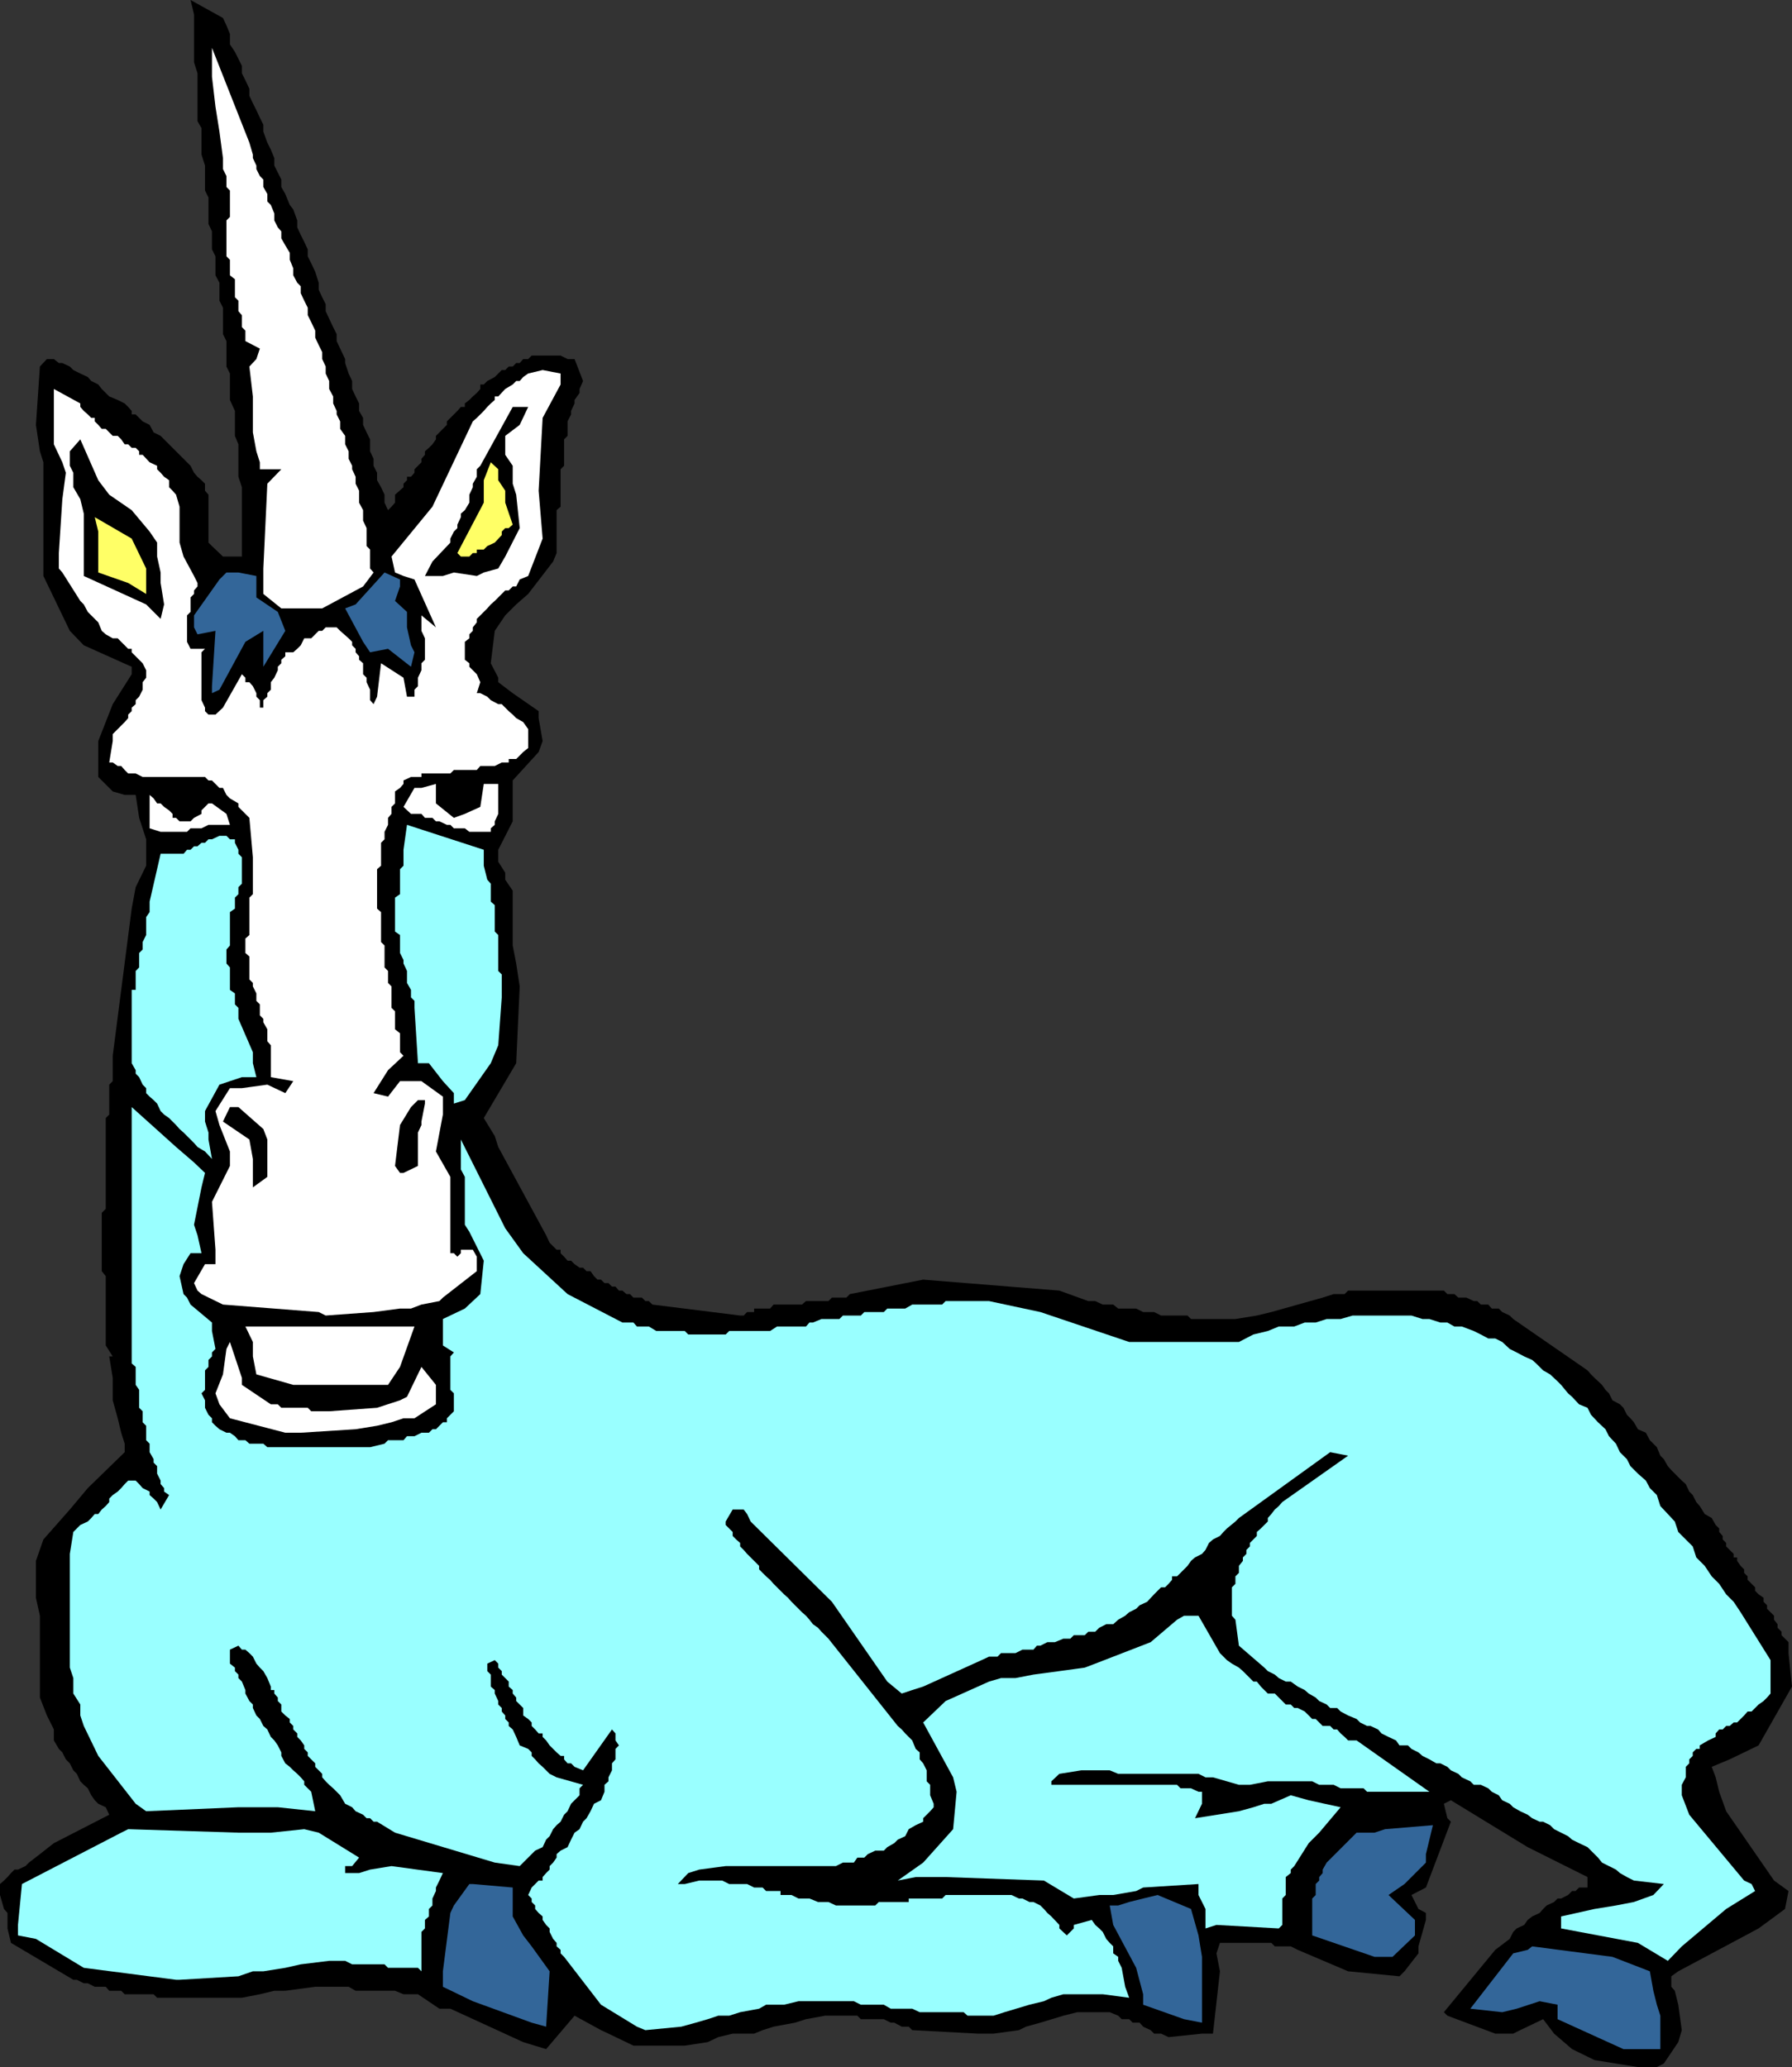 <svg xmlns="http://www.w3.org/2000/svg" width="359.301" height="414.5"><rect width="100%" height="100%" fill="#333333" stroke="none"/><path d="m328.402 414.5-4.402-.7-4.297-.698-4.5-2.2-3.601-3.101-2.2-2.899-4.601 2.2-1.399.699h-3.601l-9.598-3.598-.703-.703 10.3-12.5 2.903-2.2.7-1.398.699-.699 1.5-.703.699-1 .902-.7 1.5-.698.7-.801.699-.7 1.5-.699.699-.699H313l1.402-.703.801-.797h.7l.699-.703h1.699v-2.098l-12-6L290.902 361l-1.402.703.703 2.899.7.699-5 13.199L283 380l1.402 2.8 1.5.802V385l-1.5 5.3v1.403l-2.8 3.598-1 1-10.301-1L260.203 391l-1.402-.7h-3.2l-.699-.698h-10.3l-.7 2.101.7 3.598-1.399 12.5H241l-6.7.699-1.5-.7h-1.398l-.699-.698-1.5-.7-.703-.8h-1.398l-.7-.7h-1.5l-.699-.699-1.703-.703H216l-2.797.703-4.601 1.399-2.899.8-1.402.7-5.098.699h-3.101l-13.2-.7-.699-.699h-1.402l-1.5-.8h-.7l-1.398-.7h-4.601l-.7-.699h-6.5l-3.8.7-2.2.699-4.3.8-2.2.7-1.699.699h-4.3L144 408.5l-2.098 1-4.601.703H127l-5-2.402-1.5-.7-5.297-2.898-5.703 6.7-4.598-1.403-14.601-6.7h-2.2l-4.3-2.898h-2.899l-1.699-.699h-7.902l-1.399-.8h-6.699l-6 .8H55l-2.898.7-3.602.699h-17l-.7-.7H25l-.7-.699h-2.398l-.699-.8H19l-1.398-.7H16.8L15.402 397h-.699l-12.5-7.398-.703-2.899v-3.101l-.7-.801L0 380v-2.2l.8-.698.7-.7.703-.8.7-.7h.699l1.5-.699.699-.703L8 371.8l2.8-2.198 11.102-5.7-.699-1.5-1.5-.699L19 361l-.7-1-.698-1.398-.801-.7-.7-.699-.699-1.5-.699-.703-.703-1.398-.797-.801-.703-1.399-.7-.699-1-1.703v-2.2L9.403 344 8 340.402V324l-.797-3.598V313l1.5-4.297 5.297-6 3.602-4.3 7.398-7.2V289.5l-.7-2.2-.698-2.898-1-3.601v-4.5l-.7-4.301h.7l-1.399-2.2v-13.898l-.8-1v-11.699l.8-.8v-18.2l.7-.703v-6l.699-.7v-5.097l3.8-29.5.801-4.3 2.098-4.301V168.3l-1.399-4.3-.699-4.598H25l-2.398-.699-2.899-2.902v-7.2l2.899-7.398 3.8-6v-1.5l-9.601-4.3L14 126.5l-5.297-11V92.703L8 90.5l-.797-5.297L8 73.5 9.402 72h1.399l1 .8h.699l1.5.7.703.703 1.399.7 1.5.699.699.8 1.402.7.7.898 1.5 1.5 1.699.703 1.398.7.703.699.7.8v.7h.8l1.399 1.398 1.398.703.8 1.5 1.403.7L36.801 92l.699.703.703.7.7 1.398.699.8.8.7.7.699v1.402l.699.801v9.598l.699.699 2.203 2.102H48.5V97.703l-.7-2.101v-6.5l-.698-1.7v-5l-1-2.199v-5.3l-.7-1.403v-5.098L44.703 67v-5.297L44 60.301v-3.598l-.797-1.5v-3.8L42.5 50v-3.598l-.7-1.5v-5.3l-.698-1.399v-5l-.7-2.203v-5.297l-.8-1.402v-9.598l-.7-2.203V2.902L38.203 0l6.5 3.602.7 1.5.699 1.699v2.101l1 1.5.699 1.399.699 1.402v1.5l.703 1.399L50 17.8v1.402l.703 1.5.7 1.399.699 1.5L52.8 25v1.402l.8 2.2.7 1.398.699 1.703v1.5l.703 1.399.7 1.398v1.5l.8 1.402.899 2.2.699.898.8 2.203v1.399l.7 1.5.7 1.398.703 1.5v1.402l.7 1.399.8 1.699.7 2.203v1.399l.699 1.5L65.3 61v1.402l.699 1.5.8 1.7.7 1.398v1.402l.703 1.5 1 2.098v.8l.7 2.102.699 1.5V78l.699 1.5.699 1.402v1.5l.8 1.399v1.402l.7 1.5.703 1.399V90.5l.7 1.5v1.402l.699 1.399v1.5l.8 1.402.7 1.5v1.598l.699 1.5.699-.7.703-.8v-1.598l1.7-1.5V97l.699-.7v-.698h.8l.7-.801v-.7l1.398-1.398V92l.703-.797V90.5l.797-.7.703-.698.7-1v-.7l.699-.699L88.8 86l.8-.797V84.5l1.4-1.398.703-.7.7-.8h.8v-.7l.899-.699.699-.703.8-.7.7-.8v-.898H97l.703-.7 1.5-.8 1.399-1.399h.699L102 73.5h.8l.7-.7h.703l.7-.8h1l.699-.7h5.8l1.399.7h1.402l1.7 4.402-.7 1.598v.8l-1 1.403v.7l-.703 1.5v.699l-.7 1.398v2.902l-.698.7v5.3l-.7.7v7.5l-.8.699v8.601l-.7 1.7-5 6.5-2.402 2.101-2.2 2.2-2.097 3.097-.8 6.5 1.5 2.902v.899L102.8 139l5.199 3.602V144l.8 4.602-.8 2.199-5.2 5.699v8.203l-2.898 5.7v2.398L101.3 175v1.402l1.5 2.2v11l.699 3.601.703 4.598-.703 15.402-6.5 11 2.203 3.598.7 2.199 9.597 17.703.703 1.5 1.399 1.399h.8v.699l.7.699.699.8h.699l.703.7 1 .703h.7l.699.7h.8l.7 1 .699.699h.699l.703.699H122l.703.699h.7l.699.8h.699l.8.7h.7l.699.703h1.703l.7.7h.699l.699.699 17.601 2.199h.7l.699-.7h1.402v-.699h3.2l.699-.8h5.699l.8-.7h4.5l.7-.699h2.902l.7-.703 14.699-2.898 27.3 2.199 5.801 2.101h1.399l1.5.7h2.101l1 .8h3.598l1.402.7h2.2l1.398.699h5.3l.7.699h8.902l4.297-.7 2.902-.698 10.301-2.899 2.2-.703h2.199l.699-.7H289.5l.703.7h1.399l.8.703H294l1.5.7h.703l.7.699h1.5l.699.8h1.398l.703.7 1.5.699.7.699 13.898 9.602 1 .699.699.8.703.7 1.5 1.402.7 1 .699.7.699 1.398 1.5.8.699.7.703 1.402.7.7.699.8.8 1.399 1.598.699.8 1.5 1.403 1.402.7 1.7.699.699.8 1.398.7.8 1.398 1.403.703.7.797.699.703 1.5.7.699.699 1.402.699.797 1 1.602 1.402.8.797 1.399.703.699v.703l.7.797v.703l.699.7v.699l1.5 1.5v.699h.699V313l.699 1 .703.703v.7l.7.699v.699l1.5 1.5V319l.699.703 1 .7v.8l.699.7v.699l.699.699.703.699v.8l.7.903v.7l.8.8v.7l1.399 1.398v2.199l.699 6.703L352.6 350l-5.8 2.8-3.598 1.5.797 2.102.703 2.899 1.399 3.902 9.601 13.899 2.899 2.101-.7 3.598-5.3 3.902-16.102 8.598-1.398 1v2.101l.699.801.699 2.797.703 5.102-.703 2.398-2.898 4.3-1.399.7h-3.8"/><path fill="#369" d="m325.5 410.902-13.2-6V402l-3.597-.7-4.601 1.5-2.899.7-6.402-.7 8.601-11.097 2.899-.703.902-.7 16.098 2.102 7.5 2.899.699 3.902.703 2.797.7 2.203v6.7H325.5"/><path fill="#9ff" d="M127.703 406.402 120.5 402l-7.398-9.598-.7-.699V391l-.8-.7v-.698l-.7-.801-.699-1.399v-.699L109.5 386l-.7-1v-.7l-.8-.698-.7-.801v-.7l-.698-.699v-.699l-.7-.703.7-1.5 1.398-1.398h.8v-.7l.7-.8.703-.7v-.699l.7-.703.699-1v-.7l.8-.698 1.399-.7.699-1.5.703-1.402 1-.7.7-1.5.699-.698.8-1.399.7-1.5L120.5 361l.703-1.7v-1.398l.797-.699v-.8l.703-1.403v-1.398l.7-.801v-2.098l.699-.703-.7-1v-1.398l-.699-.801-5.8 8.199-1.7-.7-.703-.698h-.7l-.698-.801v-.7h-.7l-.8-.699-.7-.699-.699-.703-.703-1-.7-.7v-.698h-.8l-.7-.801-.698-.7v-.699l-.7-.699-1-.703v-1.5l-.699-.7-.703-.698v-.7l-.7-.8v-.7l-.8-.699v-1l-.7-.703-.698-.7v-.698l-.7-.7v-.8l-.699-.7-1.5.7v1.5l.7.699v2.402l.8.7v.699l.7 1.5v.699l.699.699v.703l.699.797v.703l.699.7v.699l.8.699.7 1.5.703 1.699 1.7.703.699.7v.699l.699.699.699.8.8.7 1.403 1.402 1.399.7 5.3 1.5-.699.699V360l-1.703 1.703-.7 1.5-.698.7-.7 1.398-.8.699-.7.8-.699 1.403-.703.7-.7 1.5-1.5.699-2.398 2.398-.699.703-5-.703-20-6-3.601-2.2h-.7l-.699-.698H73.5l-.7-.7-1.5-.699-.698-.8-1.399-.7-1-1.703-1.402-1.398-.801-.7-.7-.699-.698-.8v-.7l-.7-.703-.699-.7v-.698l-1.5-1.5v-.7l-.703-.699V350l-.7-1-.698-.7v-.698l-.801-.801v-.7l-.7-.699v-.699l-.898-.703-.8-.797v-1.402l-.7-.7v-.699l-.703-.8v-.7h-.7v-.699l-.698-1.703-.801-1.398-.7-.7-.699-.8-.699-1.399L50 331.5l-.797-.7H48.5l-.7-.8-1.698.8v2.802l1 .8v.7l.699.699v.699l.699.703.703 1.7v.699l.797 1.5.703.699v.699l.7 1.5.699.703.699 1.399.8.699.7 1.5L55 349l.703 1 .7 1.402v.7l.8 1.5.899.699.699.699.8.703.7.7.699.8v.7l.703.699.7.699.8 3.902-7.5-.8h-7.902l-18.5.8-2.098-1.5-7.5-9.601-2.902-6-.7-2.102v-2.2l-1.398-2.198V336.5L14 334.402v-22.8l.703-4.399.7-.703.699-.7 1.5-.698.699-.7.699-.8h.703l.7-.899.8-.703.7-.797v-.703l.699-.7 1-.698.699-.7.699-.8.703-.7h1.5l.7.7.699.8 1.398.7v.699l.8.699.7.703.703 1.5 1.7-2.902-1-.7v-.699l-.7-.8v-.7L31.5 295.5V294l-.7-.7v-.698l-.8-1.399V289.5l-.7-.7v-2.898l-.698-.699V283l-.7-.7v-3.597l-.699-1v-3.601l-.8-.7V222l8.898 8 3.601 3.102 2.2 2.101-.7 2.899-1.5 7.5.7 2.101.8 3.598h-2.199l-1.402 2.199-.801 2.402.8 3.598.7.703.703 1.399 4.297 3.601v1.7l.703 3.597-.703.703V272l-.7.703v1.399l-.698.699v3.902l-.7.7.7 1.398v1.5l.699 1.402.699.7v.8l.703.7.797.699 1.402.699h.7l1 .699.699.8h1.402l.797.7h2.8l.802.703h20.601l2.899-.703.699-.7h3.101l.7-.8h1.5l1.398-.7H86l.703-.698h.7l1.398-1.399h.8v-.8l.7-.7L91 283v-3.598l-.7-.699V272l.7-.797-2.2-1.402V264.5l4.403-2.098 3.098-2.902.699-6.7-2.898-5.8-.899-1.398V236l-.8-1.5v-6l8.898 17.8 3.601 5 8.899 8.2 11 5.703H127l.703.797h2.399l1.5.902h5.699l.699.7h7.5l.703-.7h8.2L155.8 266h5.8l.7-.797h.7l1.703-.703h3.598l.699-.7h3.602l.699-.698h3.902l.7-.7h3.597l1.402-.8h6l.7-.7h8.699l10.3 2.2 17.801 6h22l2.899-1.5 2.902-.7 2.2-.902h3.097l2.102-.797h2.199L266 264.5h2.8l2.403-.7H283l2.203.7h1.399l2.199.703h1.402l1.399.797h1.5l2.398.902 1.402.7 1.5.8h1.399l1.402.7 1.5 1.398 1.399.703 1.5.797 1.601.703.797.7 1.402 1.398 1.399.8 1.5 1.399.699.703 1.402 1.7.801.699 1.399 1.5 1.699.699.699 1.402 1.402 1.5 1.5 1.399.7 1.398 1.398 1.5.8 1.703 1.403 1.399.7 1.398 1.5 1.5 1.597 1.402.8 1.5 1.403 1.399.7 2.199 1.5 1.602 1.398 1.5.699 2.101 1.5 1.5 1.402 1.399.7 2.199L341.8 314l1.402 2.102 1.5 1.5 1.399 2.101 1.5 1.5 1.398 2.098 6 9.601v6.7l-.7.8-.698.7-1 .699-.7.699-.699.703h-.8l-.7.797-1.402 1.402h-.7l-.8.7h-.7l-.699.699h-.699l-.703.8v.7l-1.5.699-1.7 1v.703h-.698l-.7.7v.699l-.699.699v.8l-.703.7v2.101l-.797 1.5V360l1.5 3.902 11 13.2 1.5.699.7 1.402-5.801 3.598-8.899 7.5-2.8 2.902-6-3.601L313 386.703v-2.402l6.703-1.5 4.297-.7 3.602-.699L331.5 380l2.102-2.2-6-.698-1.399-.7-1.402-.8-.801-.7-1.398-.699-1.399-.703-.8-1-1.403-1.398-.7-.7-1.698-.8-1.399-.7-.8-.699L313 367.5l-1.398-.7-.801-.8-1.399-.7h-.699l-1.5-.698-.902-.7-1.5-.699-1.399-.8-.699-.7-1.5-.703-.703-1-1.398-.7-.7-.698-1.5-.7H295.5l-.7-.699-1.698-.8-.7-.7-1.5-.703-.699-.7-1.402-.698H288l-1.398-.801-1.399-.7-.8-.699-1.403-.699-.7-.703h-1.698l-.7-1-1.5-.7-1.402-.698-.7-.801-1.5-.7h-.698l-1.399-.699-.703-.699-1.7-.703-1.5-.797-.698-.703h-1.399l-.703-.7-1.5-.698-.7-.7-1.398-.8-.8-.7-1.399-.699-1.402-1h-1l-1.399-.703-.8-.7-1.399-.698-.703-.7-5.098-4.402-.699-5.2-.703-.8v-5.7l.703-.698v-1.5l.7-.7V314l.8-1v-.7l.7-.698v-.801l.699-.7v-.699l.699-.699L252 308v-.797l.8-.703.7-.7.703-.698v-.7l.7-.8.699-.899.8-.703.7-.797 13.199-9.3-3.598-.7-18.3 13.2-.7.699L246 306.5l-.7.703-.698.797-1.399.703-.8.7-.7 1.398-.703.8-1.398.7-.801.699-.7 1-.699.703-.699.7-.703.699h-1v.699l-.7.8-.698.7h-.801l-.7.699-.699.703-1.402 1.5-1.5.7-.7.699-1.398.699-.8.699-1.399.8-1 .903h-1.402l-1.399.7-.8.8h-1.399l-.703.7h-2.2l-.698.699h-1.399l-1.703.699H210l-1.398.699h-.7l-.699.8H205l-1.398.7h-2.899l-.703.703h-1.7l-1.5.7-11.698 5.3-2.2.7-2.101.699-2.899-2.399-11.101-16-16.301-16.101-.7-1.5-.698-.899h-2.2l-1.402 2.399v.699l.703.699.7.703V308l.699.703.8.7v.699l.7.699.699.8.699.7.703.699 1 1v.703l1.399 1.399.8.699.7.8 2.101 2.102.797.7.703.8 2.098 2.098.8.699.7.8.699.903 1 .7.703.8 1.399 1.399 13.898 17.5.8.699.7.8.703.7.7.699.699 1.703.8.7v1.398l.7.8.699 1.399v2.203l.699.7V360l.703 1.703v.7l-.703.8-1.398 1.399v.699l-1.5.699-1.399.8-.703 1.403-1.5.7-.7.699-1.398.8-.699.7H175.5l-1.5.699-.7.699h-1.398l-.699 1H169l-1.398.703H145.5l-5.297.7-2.203.699-2.098 2.199h1.399l2.902-.7h4.598l1.402.7h3.598l1.402.699h1.7l.699.703h2.898V380h2.203l1.399.703h2.199l1.699.7h2.102l1.5.699h7.898l.703-.7h6v-.699h6.7l.699-.703H202.8l1.5.703h.7l1.402.7h.801l1.399.699.699.699.699.8.8.7 1.602 1.699v.703l1.5 1.399 1.399-1.399V386l3.601-1 .7 1 .8.703.7.7.699 1.398.699.8.703.7v1.402l1 .7v.8l.7 1.399.699 3.8.8 2.2-5.3-.7h-7.899l-2.402.7-1.5.699-2.899.699-5 1.5-2.199.703H194l-.797-.703h-8.8l-1.5-.7h-4.301l-1.399-.8h-4.601l-1.399-.7h-11.101l-2.899.7h-3.601l-1.399.8-3.8.7-2.2.703H144l-2.098.7-2.402.699-2.898.8-7.2.7-1.699-.7"/><path fill="#369" d="M106.602 405.602 94.8 401.3l-6-2.899V395.3l1.5-11.7.699-1.5 3.102-4.3h.699l8 .699v5.8l2.101 3.802 1.7 2.199 3.601 5-.703 11.101-2.898-.8m130.801-.699L229.203 402v-2.098l-1.402-5.3-4.598-8.602-.703-3.898h1.703l2.2-.7 2.8-.699 2.899-.703 6.699 2.8 1.5 5.302.699 4.3v13.2l-3.598-.7"/><path fill="#9ff" d="m35.3 397-18.5-2.398-9.597-5.801-3.601-.7V386l.8-8.2 19.899-10.3 1.402-.7 22.098.7h6.5l6.699-.7 2.902.7 8.098 5-1.398 1.703h-1.399v1.399H72l2.203-.7 4.297-.699 10.3 1.399-.698 1.5-.7 1.398v.703l-.699 1.5v1.399L86 382.8v1.5l-.797.699v1.703l-.703.7v7.898l-.7-.7h-6l-.698-.699h-6.5l-1.399-.699H66l-5.7.7-3.097.699-4.402.699h-2.098l-2.902 1L36 397h-.7"/><path fill="#369" d="m275.602 392.402-12.5-4.3v-7.399l.699-.703v-2.2l.699-.698v-.7l.703-.8v-.7L266 373.5l6-6h3.602l2.101-.7 9.598-.8-1.399 5.8v1.7l-4.3 4.3-3.2 2.2 5.301 5v3.102l-4.5 4.3h-3.601"/><path fill="#9ff" d="m256.402 386.703-12.5-.703-2.199.703v-3.902L240.301 380v-2.2l-11.098.7-1.402.703-4.598.797h-2.8l-5.102.703-6-3.601-19.7-.7h-6l-3.601.7 5.102-3.602 6-6.7.699-7.5-.7-2.898-6-11 4.5-4.3 8.7-3.899 2.402-.703h2.899l3.601-.7 5.2-.698 5.097-.7 2.102-.8 11.101-4.301 5.297-4.5 1.402-.801h2.899l4.3 7.5.7.703.699.7 1 .699 1.402.8.801.7 1.399 1.398.699.703H252l.8 1 .7.7.703.699h1.399l2.199 2.199h1l.699.699h.703l1.399.703.8.797.7.703h.699l.699.7.703.699h1.5l.7.699h.699l.699.8.8.7.7.699H272l14.602 10.3h-12.5l-.7-.698h-4.601l-1.399-.7H264.5l-1.398-.699h-8.899l-3.601.7h-2.2l-5.199-1.5h-1.5l-1.402-.7h-16.098L222.5 355h-5.7l-4.398.703-1.601 1.5v.7H236l.703.699h2.098l1.5.699H241v2.402l-1.398 2.899 8.8-1.399 2.899-.8 2.199-.7h1.402l3.899-1.703 3.601 1 6.399 1.402-4.301 5.098-2.098 2.102-2.902 4.601-.7.7v.699l-1 .8V380l-.698.703V386l-.7.703"/><path fill="#fff" d="m57.203 287.3-11.101-2.898-2.102-2.8-.797-2.2 1.5-3.8.7-5.102.699-1.398L48.5 276.3v1.402l5.8 3.899h1.403l.7.699h5.3l.7.699H66l9.602-.7 4.601-1.5 1.399-.698 2.898-6 2.902 3.601v3.899l-4.3 2.8h-2.2l-2.402.801-2.898.7-4.301.699-11 .699h-3.098"/><path fill="#fff" d="M63.203 277.703h-4.402l-7.399-2.101-.699-3.602v-2.898l-1.5-3.102h33.899l-2.899 8.102-2.402 3.601H63.203m.699-14.601-19.199-1.5-4.3-2.102-.801-.7-.7-1.5 2.2-3.8h2.101v-2.898L42.5 241l3.602-7.2v-2.898l-2.102-5.3-.797-2.801 2.899-4.598H48.5l5.102-.703 3.601 1.703 1.598-2.402-4.5-.801v-6.398l-.7-.801v-2.399l-.8-1.402v-.7l-.7-.698v-2.2l-.699-.699v-1.5l-.699-1.402v-.7l-.703-.699v-4.601l-.797-.7v-2.898L50 187.5V180l.703-.7v-7.398L50 164l-2.2-2.2v-.698l-1.698-1-.7-.7-.699-1.402H44l-1.5-1.5h-.7l-.698-.7h-12.5l-1.399-.698h-1.5l-.703-.7-.7-.8h-.698l-1-.7h-.7l.7-4.3v-1.399l1-1 .699-.703.699-.7.703-.8v-.7l.7-.698v-.7l.8-.699v-.8l.7-.7.699-1.402v-1.5l.699-.899v-1.5L28.6 133l-2.199-2.2v-.698h-.699l-.703-.7-.7-.699-.698-.703h-1l-1.399-.797-.8-.703-.7-1.7-.703-.698-1.398-1.399-.801-1.5-.7-.703-3.601-5.7-.7-.8v-3.098l.7-10.8.703-5.301-.703-2.098-1.7-3.601V78l5.302 2.902v.7l.699.8.8.7.7.699h.7v.699l.703.703.7.797h.8l.7.703.699.7h1l.699.699.699 1h.703l.7.699h.8l.7.699v.703h.699l1.398 1.5 1.5.7v.699l.703.699.7.8 1 .7v1.402l.699.7.699.8.699 2.399v7.199l.8 2.8 2.102 3.899.7 1.402v.7l-.7.8v.7l-.699.699v2.902l-.703.7v5.3l.703 1.399h2.899l-.7.699v9.601l.7 1.5v.7l.699.699h1.402l1.5-1.399 3.797-6.699.703.7v.898H50l.703.8.7 1.399v.703l.699.7v1.5h.699v-1.5l.8-.7V139l.7-.7v-1.5l.699-.898.703-1.5v-.699l.7-.703v-.7l.8-.698v-.801h1.598l.8-.7.7-.699L61 128h1.402l.801-.797.7-.703h.699l.699-.7H67.5l.703.7 1.7 1.5.699.703v.7l.699.699v.699l.699.8v.7l.8.699v2.203l.7.7v.898l.703 1.5v2.101l.7.801.699-1.5.8-6.703 4.5 2.902.7 3.801h1.5v-1.402l.699-.7v-1.699l.699-1.5V133l.703-.7V128l-.703-1.5v-3.098l2.902 2.399-4.3-9.598-2.2-.703-1.699-.7-.703-3.198 8.203-10L94.801 84.5l.8-.7L97 82.403l.703-.8.7-.7.8-.699V79.5h.7L101.3 78l1.5-.898.699-.7h.703l.7-.8 1-.7 2.898-.699 3.601.7v2.199l-3.601 6.699-.8 14.601.8 9.598-2.898 7.5-1.699.703-.703 1.399h-.7l-.8.8h-.7l-2.097 2.098-.8.703-.7.797-2.101 2.102v.699l-.801 1v.699l-.7.703V128l-.898.703v3.598l.899.699v.703l1.5 1.5.699 1.598-.7 2.199h.7l1.402.703.7.7 1.5.8h.699l1.398 1.399.8.699.7.699 1.402.8 1 1.403V150l-1 .8-1.402 1.403H102v.7h-1.398l-1.399.699h-2.902l-.7.8H91l-.7.7h-5.8v.699h-2.098l-1.5.699v.703l-.699.797-1 .703v2.399l-.703.699v1.402l-.7.797v1.402l-.698 1.399v1.5l-.7.699v4.602l-.8.699v7.902l.8.7v6l.7.699V194l.699.703v2.399l.699.699v4.3l.703.7v3.601l1 .801V211l.7.703-3.102 2.899-2.899 4.601 2.899.7 2.402-3.102H84.5l4.3 3.101v3.598l-1.398 7.402L90.301 236v15.3H91l.703.7.7-.7v-.698H94.8l.8 1.398v2.902l-6.8 5.301-.7.7-3.601.699-2.098.8h-2.199l-5.3.7-9.602.699-1.399-.7"/><path d="M50.703 238.102v-5.7L50 228.5l-5.297-3.598L46.102 222H47.8l5 4.402.8 2.098v7.5l-2.898 2.102m30.2-2.899h-.699l-1-1.402 1-8.2 2.2-3.601 1.398-1.398h1.402v.699l-.703 3.601v.7l-.7 1.5v6.699l-2.898 1.402"/><path fill="#9ff" d="m42.5 232.402-1.398-1.5-1.5-.902-.7-.797-.699-.703-.703-.7-.7-.698-.8-.7-.7-.8-1.398-1.399-1-.703-.699-.7-.703-1.5-.7-.698-.8-.7-.7-.699v-1l-.698-.703-.7-1.5-.699-.7v-.698l-.8-1.399V198.5h.8v-3.797l.7-.703v-2.898l.699-.7v-1.5l.699-1.402v-3.598l.699-1v-2.101l2.203-9.598h4.598l.699-.8h.703l.7-.7h.699l.8-.703h.7l.699-.7h.699l1.5-.698h1.402l.7.699h1V169l.699 1.402v.801l.699.7v5.3l-.7.7v1.398l-.698.699v2.203l-1 .7v6.699l-.7.8v2.801l.7.797v4.5l1 .703v2.2l.699.699v2.199L50.703 211v2.203l.7 2.797H48.5l-4.5 1.5-2.898 5.3v2.102l.699 2.2v1.398l.699 3.902M91 221.3v-2.097l-2.2-2.402-2.8-3.598h-2.2l-.698-11.101v-1.399l-.7-.703v-1.5l-.8-1.398v-2.399l-.7-1.5v-.703l-.699-1.398V187.5l-1-.7V180l1-.7v-5l.7-.698v-3.2l.699-5 15.398 5v3.2l.703 2.8.7.801v3.598l.8.699v5.3l.7.7v7.203l.699.7V200l-.7 9.602-1.5 3.601-5.199 7.399L91 221.3"/><path fill="#fff" d="M32.203 166.8 30 166.103v-6.7l.8.7.7 1h.703l.7.699 1 .699.699.703V164h.699l.699.703h2.203l.7-.703 1.5-.797v-.703l1.398-1.398h.699l2.902 2.101.7 2.2H41.8l-1.399.699h-2.199l-.703.699h-5.297m50.2-3.598-1.5-1.402 2.2-3.801H84.5l2.902-.797v3.899L91 164l2.203-.797 3.098-1.402.699-4.598h2.902v6l-.699 1.5v.7l-.8.699v.699h-4.301l-.899-.7H91l-.7-.699h-.698l-1.5-.699h-.7l-.699-.703h-1.5l-.703-.797h-2.098"/><path fill="#369" d="M42.5 139v-1.398l.703-11.102-3.601.703-.7-1.402v-2.399L44 116.203l1.402-1.402h2.399l3.601.699v4.3l4.301 2.903 1.5 3.797-4.402 7.203V126.5l-3.598 2.203L44 138.301l-1.5.699m39.902-5.297-4.601-3.601-3.598.699-1.402-2.098L69.203 122l2.098-.797 5.8-6.402 3.102 1.402v1.399l-1 2.898 2.399 2.203v3.098l.8 3.601.7 1.399-.7 2.902"/><path d="m32.203 124.102-2.902-2.899-12.5-5.703V103l-.7-2.898-1.398-2.399v-2.902L14 93.402V90.5l2.102-2.398 3.601 8.199 2.2 2.902 4.5 3.098L30 106.6l1.5 2.2v2.8l.703 3.2v2.101l.7 4.301-.7 2.899"/><path fill="#fff" d="M57.203 122h-.8l-3.602-2.898V114l.8-17 2.801-2.898h-4.3v-1.399l-.7-2.203-.699-3.797V79.5l-.703-6 1.402-1.5.7-2.098-2.899-1.5v-2.101l-.703-.7v-2.398l-.7-.8V60.3l-.698-.7V56l-1-.797v-3.101l-.7-.7v-7.199l.7-.703v-5.297l-.7-.703v-2.2l-.699-1.398v-2.199l-.703-5.3-.797-5-.703-6V9.601l7.5 19L50.703 31v.703l.7 1.5v.7l.699 1.398.699.699v1.5l.8 1.402v1.5l.7.7L55 42.8v1.402l.703 1.399.7.8V47.8l.8 1.402.899 1.5v1.399L58.8 53.8v1.402l.8 1.5.7.7V58.8l.7 1.5.703 1.402v1.5l.7 1.399.8 1.699v1.402l.7 1.5.699 1.399V72l.699 1.5v1.402l.699 1.5V78l.8 1.5v1.402l.7 1.5v.7l.703 1.398V86l1 1.402v1.7l.7 1.398V92l.699 1.402v.7l.699 1.5V97L72 98.402v2.399l.8 1.5v2.101l.7 1.5v3.598l.703.703V114l.7.8-2.102 2.802L64.6 122h-7.398"/><path fill="#ff6" d="m29.3 119.102-3.597-2.2-6-2.101v-8.2L19 103.704 26.402 108l2.899 6v5.102"/><path d="m85.203 115.5 1.5-2.898 3.598-3.801V108l.699-1.398.703-.7v-.699l.7-1.5V103l.8-.7.899-1.5v-1.597l.699-1.5V97l.8-1.398v-1.5l.7-.7 6.5-11.8h3.101l-1.699 3.601-2.902 2.2v3.8l1.5 2.2V97l.699 2.203.703 6.7-2.902 5.699L99.902 114l-2.902.8-1.398.7-4.602-.7-2.2.7h-3.597"/><path fill="#ff6" d="M91.703 110.902 97 100.801v-4.5l1.402-3.598 1.5 1.399V96.3l1.399 2.101v2.399l1.5 4.402-.801.7h-.7l-.698.699v.699l-1.399 1.5-1.5.699-.703.703h-1.398v.7H94.8l-.7.699h-1.699l-.699-.7"/></svg>
